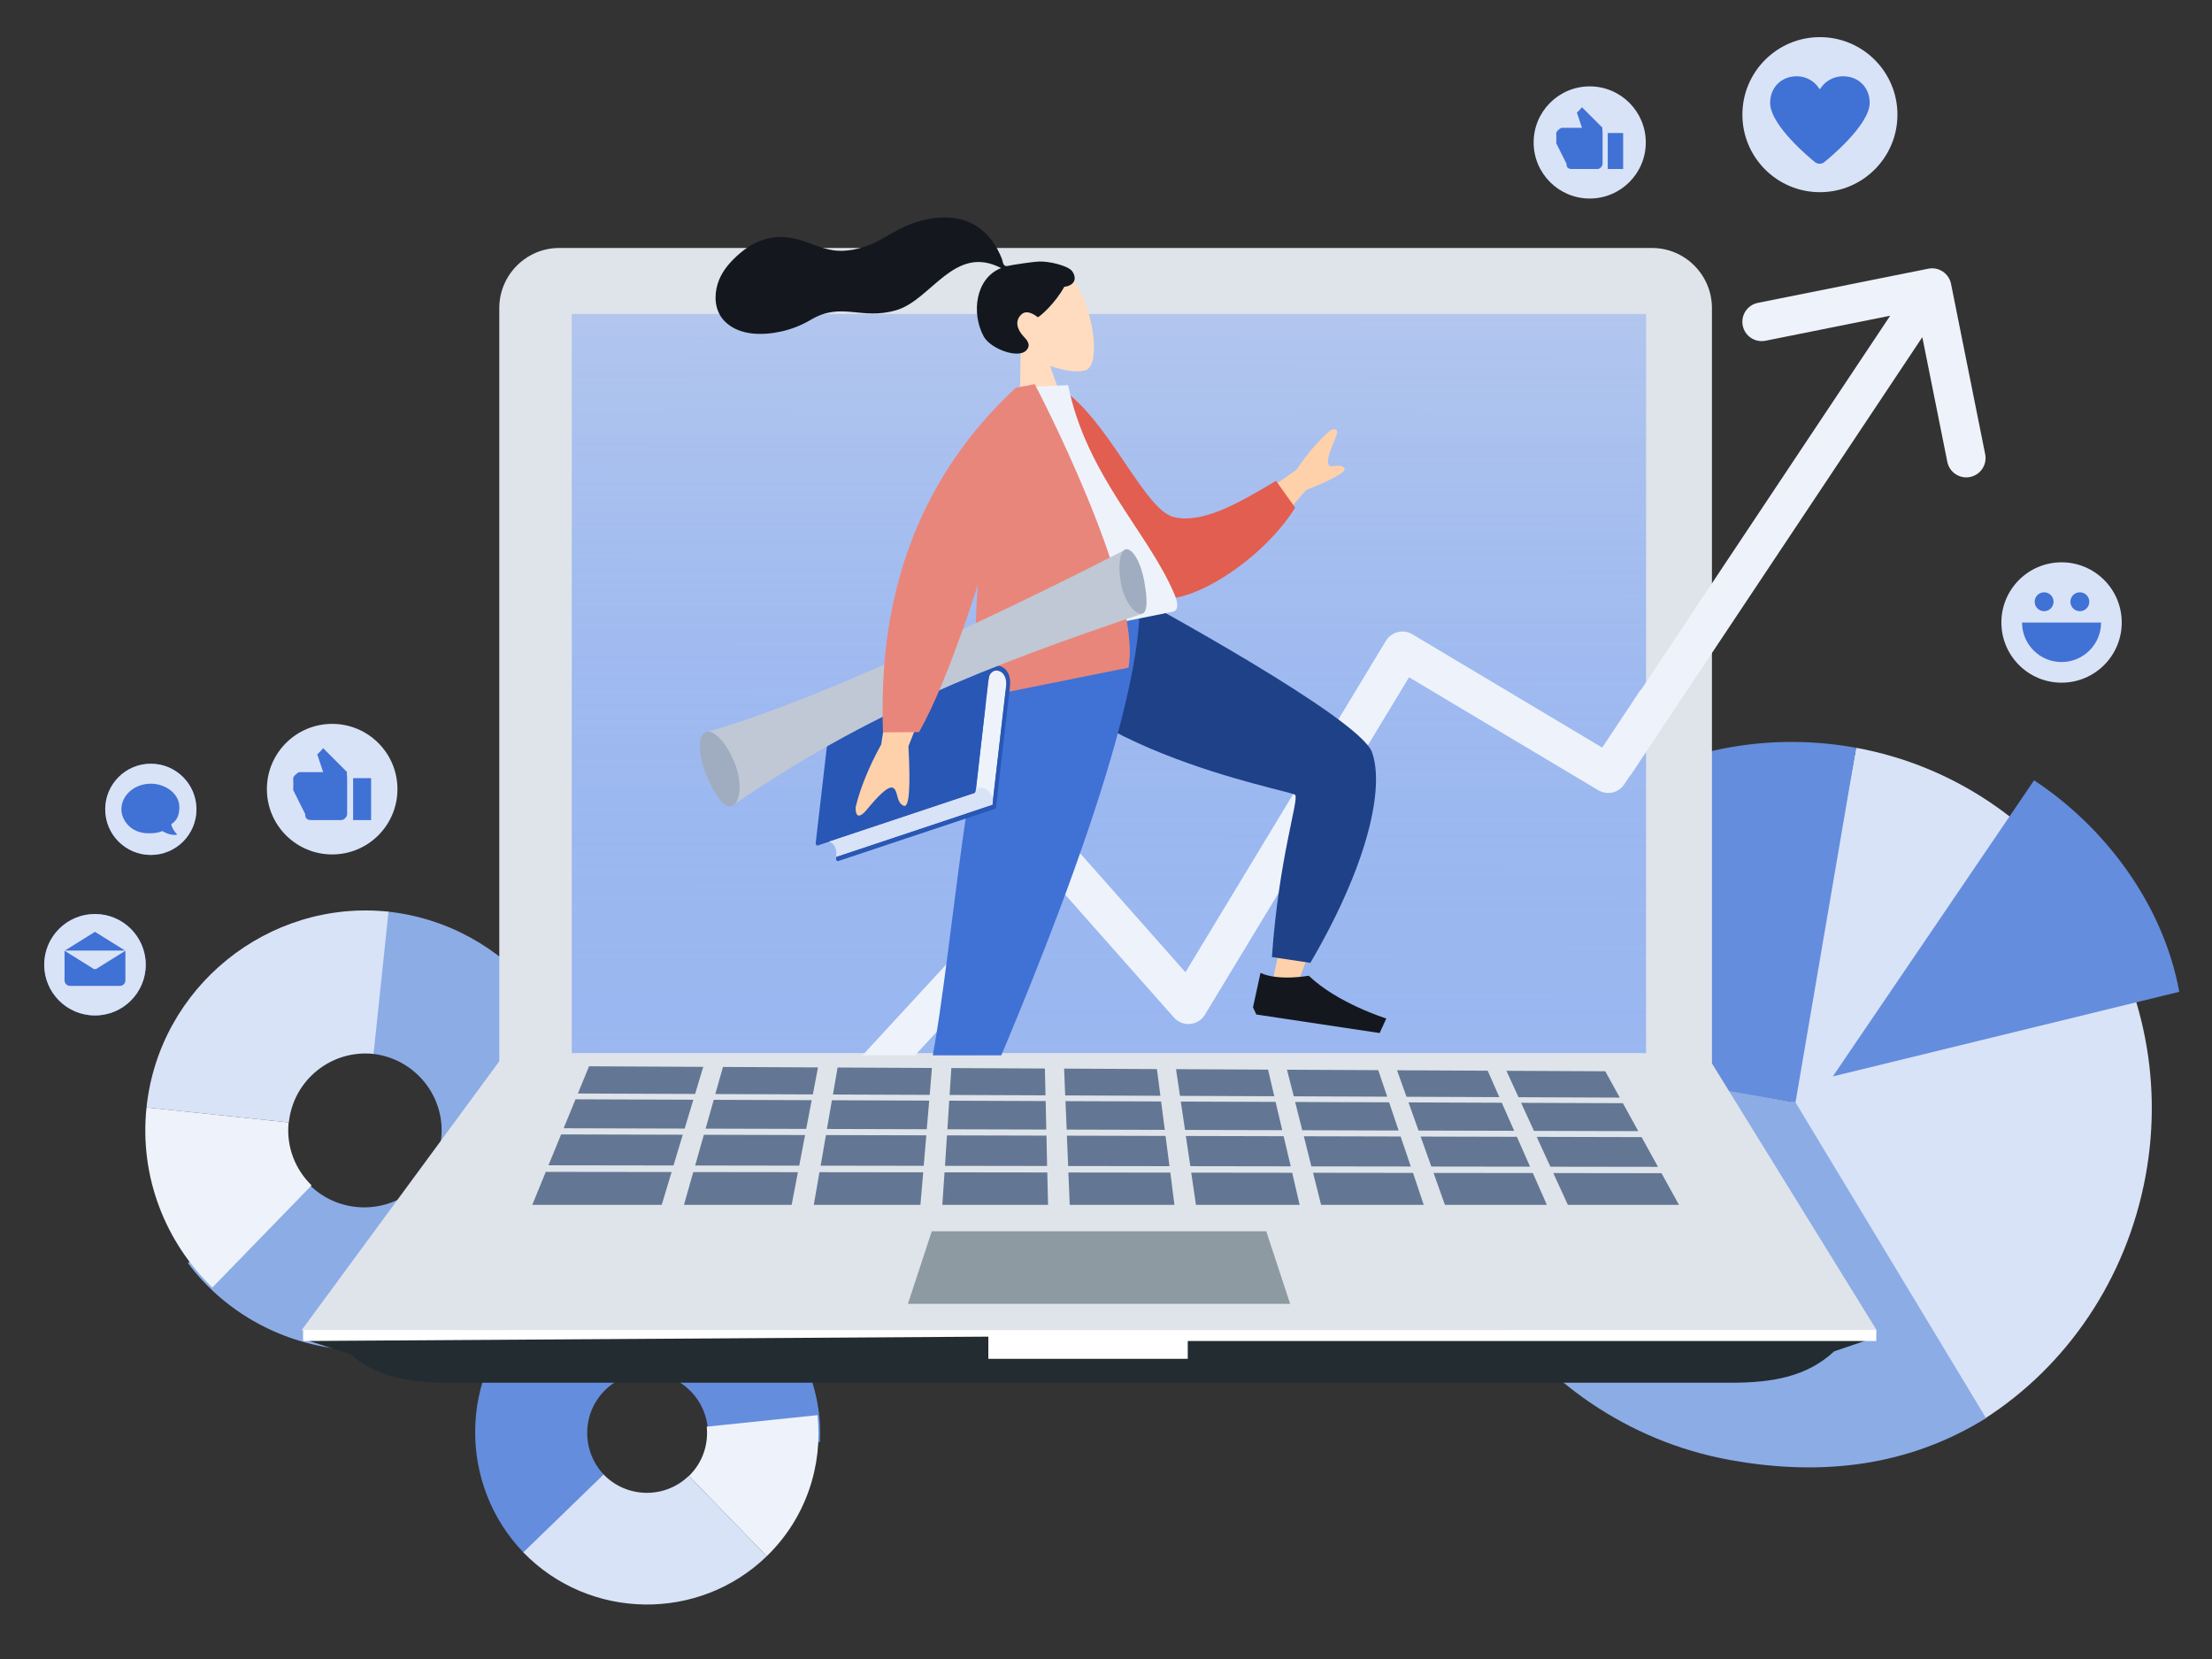 <svg width="544" height="408" viewBox="0 0 544 408" fill="none" xmlns="http://www.w3.org/2000/svg">
<rect x="0" y="0" width="544" height="408" fill="#333333" stroke="none"/>
<g clip-path="url(#clip0_94_8003)">
<path fill-rule="evenodd" clip-rule="evenodd" d="M74.366 289.413C77.442 293.436 82.104 296.249 87.557 296.823C98.036 297.925 107.417 290.385 108.51 279.983C109.604 269.581 101.997 260.255 91.518 259.153L95.197 224.174C125.005 227.308 146.857 254.096 143.746 283.688C140.634 313.281 113.688 334.937 83.879 331.802C68.221 330.156 54.762 322.092 46.215 310.616L74.366 289.413Z" fill="#8CACE6"/>
<path fill-rule="evenodd" clip-rule="evenodd" d="M95.546 224.209L91.868 259.189C81.457 258.094 72.131 265.639 71.037 276.041L36.031 272.36C39.143 242.768 65.93 221.095 95.546 224.209Z" fill="#D9E3F7"/>
<path fill-rule="evenodd" clip-rule="evenodd" d="M70.986 276.038C70.358 282.016 72.617 287.627 76.633 291.519L52.219 316.646C40.715 305.521 34.234 289.47 36.033 272.362L70.986 276.038Z" fill="#EEF3FB"/>
<path fill-rule="evenodd" clip-rule="evenodd" d="M174.11 353.265C174.281 349.308 172.895 345.281 169.91 342.202C164.174 336.285 154.763 336.105 148.889 341.799C143.015 347.493 142.903 356.905 148.639 362.822L128.887 381.969C112.57 365.137 112.892 338.101 129.602 321.902C146.312 305.704 173.345 306.223 189.662 323.055C198.233 331.897 202.265 343.487 201.638 354.66L174.11 353.265Z" fill="#658DDD"/>
<path fill-rule="evenodd" clip-rule="evenodd" d="M128.695 381.772L148.447 362.625C154.145 368.504 163.526 368.653 169.4 362.959L188.562 382.726C171.852 398.924 144.906 398.495 128.695 381.772Z" fill="#D9E3F7"/>
<path fill-rule="evenodd" clip-rule="evenodd" d="M169.429 362.987C172.805 359.714 174.264 355.214 173.805 350.864L201.059 348.03C202.383 360.476 198.222 373.359 188.562 382.724L169.429 362.987Z" fill="#EEF3FB"/>
<path fill-rule="evenodd" clip-rule="evenodd" d="M527.694 289.055C536.657 240.031 504.6 192.702 456.473 183.904L440.175 273.055L488.123 348.878C508.037 336.124 522.987 314.806 527.694 289.055Z" fill="#D9E3F7"/>
<path fill-rule="evenodd" clip-rule="evenodd" d="M441.568 271.114L352.992 254.839C348.792 277.817 354.176 301.051 366.048 319.39C379.125 339.464 400.235 354.439 425.283 359.018C448.355 363.236 469.546 360.473 488.438 348.763L441.568 271.114Z" fill="#8CACE6"/>
<path fill-rule="evenodd" clip-rule="evenodd" d="M352.869 255.928C361.718 207.524 408.354 175.107 456.481 183.905L441.568 271.115L352.869 255.928ZM500.24 191.905L450.75 264.726L535.954 243.916C531.919 221.957 517.288 203.117 500.24 191.905Z" fill="#658DDD"/>
<path fill-rule="evenodd" clip-rule="evenodd" d="M406.304 60.987H137.507C129.414 60.987 122.792 67.633 122.792 75.754V262.071C122.792 270.193 129.415 276.838 137.507 276.838H406.304C414.396 276.838 421.019 270.193 421.019 262.071V75.754C421.019 67.632 414.397 60.987 406.304 60.987Z" fill="#DFE4EA"/>
<path fill-rule="evenodd" clip-rule="evenodd" d="M404.81 77.216V258.986H140.621V77.216H404.81Z" fill="#B2C6EE"/>
<path fill-rule="evenodd" clip-rule="evenodd" d="M404.81 77.216V258.986H140.621V77.216H404.81Z" fill="url(#paint0_linear_94_8003)" fill-opacity="0.55"/>
<path fill-rule="evenodd" clip-rule="evenodd" d="M461.538 327.15H74.168L123.079 260.609H420.454L461.538 327.15Z" fill="#DFE4EA"/>
<path fill-rule="evenodd" clip-rule="evenodd" d="M461.538 328.773H292.064V333.388H243.642V328.773L74.816 329.4L86.206 333.057C92.821 338.827 101.008 340.049 110.521 340.049H425.963C435.883 340.049 444.423 338.553 451.072 332.339L461.538 328.773Z" fill="#232C30"/>
<path fill-rule="evenodd" clip-rule="evenodd" d="M461.438 327.069H74.539V329.8L243.062 328.718V334.179H292.106V329.8H461.438V327.069Z" fill="white"/>
<path fill-rule="evenodd" clip-rule="evenodd" d="M317.288 320.658H270.285H223.282L229.157 302.806H270.285H311.412L317.288 320.658Z" fill="#8D9AA1"/>
<path fill-rule="evenodd" clip-rule="evenodd" d="M144.862 262.232C143.963 264.43 143.049 266.66 142.121 268.926C151.781 268.963 161.39 269 170.948 269.04C171.635 266.783 172.287 264.559 172.953 262.37C163.631 262.324 154.284 262.279 144.862 262.232ZM141.537 270.35C140.581 272.682 139.608 275.057 138.619 277.47C148.609 277.499 158.494 277.524 168.378 277.553C169.111 275.146 169.832 272.784 170.515 270.459C160.907 270.42 151.248 270.386 141.537 270.35ZM137.998 278.987C136.979 281.475 135.94 284.007 134.885 286.583C145.2 286.597 155.432 286.613 165.638 286.626C166.419 284.06 167.189 281.538 167.917 279.06C158.006 279.037 148.042 279.014 137.998 278.987ZM134.222 288.202C133.133 290.861 132.025 293.564 130.896 296.314C141.585 296.314 152.161 296.314 162.736 296.314C163.545 293.578 164.366 290.886 165.173 288.238C154.884 288.224 144.594 288.214 134.222 288.202ZM412.914 296.314C411.457 293.676 410.024 291.08 408.614 288.524C399.806 288.511 390.915 288.502 381.998 288.492C383.193 291.058 384.379 293.663 385.587 296.314C394.725 296.314 403.862 296.314 412.914 296.314ZM407.754 286.966C406.386 284.486 405.04 282.045 403.717 279.65C395.161 279.63 386.552 279.606 377.916 279.586C379.011 281.99 380.153 284.439 381.286 286.929C390.154 286.941 398.995 286.952 407.754 286.966ZM402.91 278.187C401.624 275.858 400.36 273.565 399.116 271.311C390.822 271.281 382.451 271.251 374.08 271.217C375.11 273.479 376.183 275.781 377.247 278.115C385.836 278.14 394.4 278.163 402.91 278.187ZM398.356 269.937C397.147 267.746 395.956 265.584 394.783 263.458C386.736 263.419 378.613 263.379 370.466 263.339C371.437 265.472 372.449 267.639 373.45 269.838C381.777 269.871 390.105 269.902 398.356 269.937ZM177.802 262.393C185.625 262.432 193.422 262.47 201.17 262.509C200.762 264.689 200.323 266.907 199.902 269.151C191.933 269.12 183.964 269.09 175.918 269.059C176.565 266.803 177.201 264.581 177.802 262.393ZM205.993 262.532C213.765 262.57 221.513 262.608 229.186 262.646C229.011 264.821 228.832 267.027 228.651 269.265C220.76 269.235 212.816 269.205 204.847 269.174C205.227 266.928 205.626 264.711 205.993 262.532ZM233.959 262.67C241.682 262.707 249.329 262.745 256.977 262.783C257.007 264.949 257.063 267.148 257.119 269.378C249.304 269.348 241.438 269.317 233.545 269.284C233.686 267.046 233.824 264.843 233.959 262.67ZM261.701 262.805C269.323 262.843 276.945 262.88 284.518 262.917C284.802 265.075 285.09 267.265 285.382 269.49C277.618 269.46 269.803 269.43 261.962 269.397C261.891 267.168 261.795 264.97 261.701 262.805ZM289.217 262.941C296.814 262.978 304.337 263.015 311.859 263.051C312.345 265.2 312.863 267.385 313.389 269.601C305.676 269.571 297.963 269.538 290.199 269.508C289.867 267.286 289.539 265.096 289.217 262.941ZM316.508 263.074C324.031 263.111 331.503 263.148 338.951 263.184C339.686 265.328 340.407 267.501 341.164 269.711C333.529 269.681 325.867 269.649 318.18 269.619C317.615 267.405 317.057 265.224 316.508 263.074ZM343.575 263.207C351.047 263.244 358.47 263.28 365.867 263.316C366.8 265.452 367.774 267.619 368.735 269.82C361.176 269.788 353.54 269.758 345.905 269.73C345.133 267.524 344.347 265.35 343.575 263.207ZM175.538 270.477C183.6 270.506 191.636 270.535 199.621 270.568C199.187 272.884 198.745 275.24 198.27 277.633C190.05 277.608 181.804 277.587 173.532 277.566C174.194 275.165 174.872 272.801 175.538 270.477ZM204.592 270.586C212.603 270.615 220.588 270.644 228.521 270.676C228.334 272.982 228.143 275.329 227.923 277.713C219.783 277.692 211.59 277.667 203.371 277.647C203.802 275.255 204.201 272.9 204.592 270.586ZM233.441 270.694C241.4 270.722 249.282 270.751 257.164 270.783C257.222 273.08 257.253 275.417 257.312 277.791C249.225 277.77 241.138 277.749 232.998 277.725C233.148 275.343 233.296 272.998 233.441 270.694ZM262.032 270.801C269.888 270.829 277.745 270.857 285.55 270.886C285.85 273.176 286.154 275.505 286.463 277.869C278.455 277.848 270.395 277.828 262.334 277.804C262.232 275.431 262.132 273.096 262.032 270.801ZM290.392 270.906C298.196 270.935 305.975 270.963 313.703 270.991C314.243 273.273 314.792 275.591 315.35 277.949C307.395 277.926 299.44 277.905 291.432 277.885C291.08 275.518 290.733 273.193 290.392 270.906ZM318.519 271.011C326.247 271.04 333.949 271.068 341.624 271.096C342.403 273.368 343.195 275.681 343.973 278.027C336.097 278.006 328.195 277.983 320.266 277.962C319.692 275.608 319.101 273.289 318.519 271.011ZM346.389 271.113C354.091 271.144 361.741 271.172 369.34 271.199C370.356 273.463 371.362 275.766 372.384 278.103C364.587 278.083 356.738 278.062 348.862 278.039C348.042 275.695 347.209 273.384 346.389 271.113ZM173.099 279.076C181.443 279.095 189.707 279.115 197.997 279.138C197.507 281.605 197.034 284.117 196.553 286.67C188.04 286.658 179.527 286.644 170.959 286.634C171.693 284.072 172.389 281.552 173.099 279.076ZM203.126 279.149C211.363 279.168 219.627 279.191 227.811 279.21C227.61 281.668 227.378 284.17 227.169 286.711C218.765 286.701 210.279 286.69 201.82 286.676C202.254 284.125 202.68 281.615 203.126 279.149ZM232.886 279.223C241.097 279.245 249.228 279.265 257.359 279.284C257.418 281.731 257.479 284.223 257.513 286.754C249.163 286.744 240.813 286.733 232.409 286.719C232.571 284.179 232.73 281.679 232.886 279.223ZM262.381 279.298C270.512 279.317 278.59 279.336 286.641 279.359C286.959 281.793 287.282 284.274 287.61 286.796C279.342 286.785 271.02 286.775 262.697 286.761C262.59 284.231 262.485 281.741 262.381 279.298ZM291.636 279.37C299.688 279.389 307.713 279.411 315.685 279.43C316.258 281.855 316.842 284.326 317.435 286.838C309.221 286.827 301.008 286.816 292.74 286.802C292.366 284.283 291.998 281.803 291.636 279.37ZM320.653 279.441C328.625 279.464 336.57 279.482 344.462 279.501C345.289 281.92 346.131 284.381 346.959 286.879C338.827 286.868 330.696 286.858 322.51 286.848C321.872 284.338 321.271 281.868 320.653 279.441ZM349.378 279.516C357.296 279.534 365.188 279.552 373.053 279.574C374.106 281.98 375.177 284.431 376.293 286.92C368.243 286.909 360.139 286.899 352.007 286.889C351.134 284.389 350.248 281.929 349.378 279.516ZM170.496 288.244C179.112 288.254 187.673 288.262 196.235 288.275C195.738 290.909 195.204 293.589 194.689 296.314C185.89 296.314 177.091 296.314 168.208 296.314C168.993 293.58 169.765 290.89 170.496 288.244ZM201.53 288.281C210.064 288.29 218.57 288.299 227.048 288.311C226.805 290.934 226.584 293.601 226.36 296.314C217.645 296.314 208.903 296.314 200.132 296.314C200.597 293.592 201.082 290.916 201.53 288.281ZM232.29 288.316C240.741 288.325 249.164 288.335 257.561 288.347C257.623 290.959 257.685 293.615 257.748 296.314C249.09 296.314 240.461 296.314 231.746 296.314C231.95 293.602 232.121 290.937 232.29 288.316ZM262.747 288.353C271.144 288.362 279.512 288.371 287.827 288.382C288.136 290.984 288.478 293.625 288.827 296.314C280.282 296.314 271.68 296.314 263.079 296.314C262.966 293.617 262.856 290.963 262.747 288.353ZM292.957 288.388C301.272 288.396 309.558 288.405 317.79 288.418C318.4 291.005 319.02 293.636 319.623 296.314C311.163 296.314 302.674 296.314 294.129 296.314C293.732 293.628 293.342 290.988 292.957 288.388ZM322.921 288.423C331.125 288.432 339.329 288.441 347.507 288.452C348.36 291.03 349.255 293.651 350.138 296.314C341.761 296.314 333.357 296.314 324.897 296.314C324.218 293.638 323.551 291.009 322.921 288.423ZM352.555 288.458C360.732 288.466 368.882 288.475 376.976 288.487C378.098 291.054 379.266 293.661 380.427 296.314C372.107 296.314 363.759 296.314 355.355 296.314C354.425 293.652 353.483 291.033 352.555 288.458Z" fill="#637794"/>
<g clip-path="url(#clip1_94_8003)">
<path d="M203.785 268.575C202.008 270.503 202.131 273.509 204.059 275.288C205.988 277.067 208.992 276.947 210.769 275.019L203.785 268.575ZM261.784 212.659L265.338 209.512C264.447 208.505 263.173 207.923 261.83 207.909C260.487 207.895 259.202 208.45 258.292 209.437L261.784 212.659ZM292.261 247.089L288.707 250.237C289.708 251.368 291.187 251.956 292.69 251.821C294.194 251.685 295.542 250.843 296.324 249.551L292.261 247.089ZM344.905 160.063L347.336 155.984C345.093 154.645 342.193 155.367 340.842 157.6L344.905 160.063ZM395.5 190.265L393.069 194.343C395.246 195.642 398.056 195.005 399.457 192.894L395.5 190.265ZM478.796 70.803C478.276 68.231 475.77 66.566 473.2 67.084L431.313 75.527C428.743 76.045 427.08 78.55 427.601 81.122C428.121 83.694 430.626 85.359 433.196 84.841L470.429 77.336L477.964 114.592C478.484 117.164 480.989 118.829 483.56 118.311C486.13 117.792 487.792 115.288 487.272 112.716L478.796 70.803ZM210.769 275.019L265.276 215.881L258.292 209.437L203.785 268.575L210.769 275.019ZM258.231 215.807L288.707 250.237L295.814 243.942L265.338 209.512L258.231 215.807ZM296.324 249.551L348.968 162.525L340.842 157.6L288.198 244.627L296.324 249.551ZM342.475 164.141L393.069 194.343L397.93 186.186L347.336 155.984L342.475 164.141ZM399.457 192.894L478.099 74.371L470.185 69.112L391.543 187.635L399.457 192.894Z" fill="#EEF3FB"/>
<path fill-rule="evenodd" clip-rule="evenodd" d="M258.248 89.984C262.108 91.359 265.693 91.677 267.2 90.95C270.978 89.127 268.433 74.547 264.203 69.447C259.973 64.347 243.628 65.039 245.103 76.531C245.615 80.519 247.978 83.695 251.003 86.066L250.7 107.341L263.466 104.776L258.248 89.984Z" fill="#FFDCBF"/>
<path fill-rule="evenodd" clip-rule="evenodd" d="M255.604 64.319C253.866 64.383 249.298 65.104 248.463 65.272C247.929 65.38 247.375 65.617 246.961 65.193C246.622 64.845 246.581 64.15 246.411 63.702C246.213 63.181 245.979 62.675 245.743 62.171C245.074 60.735 244.231 59.411 243.184 58.218C241.22 55.982 238.689 54.429 235.763 53.818C232.533 53.142 229.109 53.527 225.961 54.429C222.593 55.393 219.719 57.141 216.699 58.85C213.821 60.478 210.674 61.523 207.353 61.678C204.007 61.834 201.202 60.576 198.131 59.463C194.986 58.325 191.559 57.855 188.297 58.777C185.251 59.638 182.655 61.482 180.438 63.695C178.364 65.765 176.773 68.074 176.198 70.989C175.58 74.125 176.218 77.302 178.704 79.464C182.307 82.598 187.807 82.49 192.203 81.507C194.746 80.939 197.161 79.971 199.402 78.642C207.05 74.109 211.758 78.839 220.429 76.285C229.1 73.732 234.71 59.943 246.206 65.924C239.822 68.451 238.857 77.129 241.926 82.741C243.582 85.77 250.399 88.33 252.414 86.158C253.69 84.781 252.501 83.551 251.727 82.736C250.246 81.175 249.401 78.958 251.229 77.297C252.807 75.864 255.202 78.032 255.237 78.022C255.722 77.885 259.498 74.633 261.729 70.546C264.656 70.136 264.714 68.148 263.711 66.734C262.709 65.32 258.005 64.232 255.604 64.319Z" fill="#14181E"/>
<path fill-rule="evenodd" clip-rule="evenodd" d="M256.321 151.966L256.328 151.93L277.962 147.582L277.912 147.731L278.92 147.534C278.92 147.534 332.738 178.591 336.382 185.364C338.927 190.094 318.551 243.385 318.551 243.385L312.731 242.381C312.731 242.381 323.242 193.817 322.858 193.147C322.739 192.941 319.696 191.675 314.907 189.684C304.388 185.31 285.448 177.434 270.576 169.581L232.497 283.003L226.114 284.286L242.005 223.239L254.742 159.825C251.742 157.463 249.755 155.265 249.224 153.357L256.321 151.966Z" fill="#FFD1AB"/>
<path fill-rule="evenodd" clip-rule="evenodd" d="M312.804 235.373L322.263 236.796C336.665 212.174 340.495 193.478 337.404 184.965C334.313 176.452 280.123 147.181 280.123 147.181L248.599 153.516C255.73 183.478 317.487 194.346 318.511 195.478C319.535 196.61 314.524 210.72 312.804 235.373Z" fill="#1E4188"/>
<path fill-rule="evenodd" clip-rule="evenodd" d="M308.151 247.733L309.996 239.267C314.46 241.331 321.866 239.959 321.866 239.959C328.952 246.763 340.937 250.479 340.937 250.479L339.298 254.058L320.143 251.176L308.969 249.495L308.151 247.733Z" fill="#14181E"/>
<path fill-rule="evenodd" clip-rule="evenodd" d="M226.239 272.242L240.952 272.04C248.696 253.788 281.38 178.763 280.263 147.12L248.693 153.464C236.335 178.985 233.417 253.828 226.239 272.242Z" fill="#4071D5"/>
<path fill-rule="evenodd" clip-rule="evenodd" d="M301.288 127.813L318.869 115.514C321.573 111.487 324.323 108.286 327.117 105.912C327.998 105.425 329.586 105.013 328.372 107.849C327.159 110.685 326.01 113.722 326.87 114.458C327.73 115.194 329.52 113.831 330.589 115.094C331.301 115.936 328.185 117.74 321.24 120.507L309.016 134.425L301.288 127.813Z" fill="#FFD1AB"/>
<path fill-rule="evenodd" clip-rule="evenodd" d="M256.212 97.053L260.654 95.344C272.613 103.005 281.365 125.425 288.659 127.16C295.554 128.8 303.937 124.187 313.81 118.249L318.521 124.839C310.946 137.189 292.124 150.119 282.771 146.777C267.819 141.432 258.987 113.386 256.212 97.053Z" fill="#E25E50"/>
<path fill-rule="evenodd" clip-rule="evenodd" d="M247.71 158.623C247.71 158.623 275.372 153.063 288.405 150.444C290.265 150.07 289.378 147.468 288.838 146.173C282.612 131.229 267.134 116.882 262.686 94.722L250.58 95.248C243.991 112.745 244.474 132.559 247.71 158.623Z" fill="#EEF3FB"/>
<path fill-rule="evenodd" clip-rule="evenodd" d="M251.942 94.974L249.823 95.4C226.735 116.844 215.848 145.08 217.161 180.108L226.025 180.057C230.36 172.368 235.181 160.241 240.488 143.677C239.743 153.162 239.732 162.74 240.899 171.559L277.531 164.197C281.043 144.931 254.471 94.466 254.471 94.466L251.942 94.974Z" fill="#E9867C"/>
<path fill-rule="evenodd" clip-rule="evenodd" d="M239.582 195.089L203.941 206.963C204.854 207.237 205.568 208.116 205.742 209.389C205.796 209.751 205.721 210.224 205.679 210.689L244.075 197.864L247.405 169.072L247.406 169.04C247.492 168.405 247.503 167.879 247.437 167.418C247.177 165.587 245.877 164.594 244.429 165.006C244.126 165.163 243.486 165.593 243.314 166.193C243.113 166.901 243.028 167.811 243.027 167.821L239.957 194.532C239.925 194.794 239.788 195.021 239.582 195.089Z" fill="#EEF3FB"/>
<path fill-rule="evenodd" clip-rule="evenodd" d="M244.437 163.797L244.293 163.811L244.156 163.857L204.436 177.1C204.229 177.166 204.068 177.397 204.043 177.654L200.613 207.3L200.613 207.488C200.631 207.608 200.677 207.72 200.755 207.801C200.862 207.92 201.019 207.967 201.169 207.914L206.191 206.229L239.564 195.114C239.77 195.046 239.929 194.82 239.962 194.558L243.026 167.807C243.028 167.798 243.116 166.899 243.317 166.191C243.489 165.59 244.125 165.161 244.429 165.004C245.879 164.591 247.187 165.614 247.431 167.398C247.497 167.86 247.486 168.386 247.4 169.023L247.398 169.055L244.063 197.894L205.675 210.694L205.675 210.658C205.612 211.25 205.614 211.282 205.621 211.326C205.664 211.649 205.912 211.837 206.176 211.75L244.57 198.949C244.776 198.882 244.935 198.655 244.966 198.394L248.392 168.755L248.384 168.617C248.437 168.058 248.449 167.54 248.385 167.079C248.056 164.709 246.351 163.332 244.437 163.797Z" fill="#2857B5"/>
<path fill-rule="evenodd" clip-rule="evenodd" d="M244.181 196.942L244.17 196.842C244.009 195.689 243.477 194.71 242.648 194.169C241.946 193.711 241.078 193.581 240.243 193.815L240.171 193.836L240.106 193.869L240.031 193.911L239.96 194.525C239.929 194.79 239.793 195.022 239.589 195.089L203.887 206.993C204.803 207.268 205.476 207.98 205.65 209.242C205.701 209.606 205.721 210.233 205.678 210.694L244.071 197.891L244.181 196.942Z" fill="#D9E3F7"/>
<path fill-rule="evenodd" clip-rule="evenodd" d="M221.149 154.435L216.717 183.08C213.692 188.581 211.597 193.716 210.433 198.484C210.353 199.852 210.718 202.081 213.204 199.084C215.69 196.087 218.43 193.069 219.68 193.784C220.93 194.499 220.358 197.472 222.294 198.181C223.585 198.654 223.958 193.77 223.415 183.528L232.384 160.859L221.149 154.435Z" fill="#FFD1AB"/>
<path d="M180.001 188.616C178.435 182.599 175.332 179.95 173.059 180.226C201.304 172.555 253.604 147.165 276.904 135.088C276.383 136.104 276.346 136.233 276.822 142.238C277.297 148.242 278.609 150.714 280.801 150.967C242.618 163.891 213.578 175.149 179.889 198.257C181.19 196.984 181.566 194.633 180.001 188.616Z" fill="#C0C8D5"/>
<path fill-rule="evenodd" clip-rule="evenodd" d="M249.832 95.398L251.951 94.972L253.362 98.505C242.749 139.369 233.636 166.552 226.02 180.053L217.155 180.105C215.847 145.079 226.739 116.843 249.832 95.398Z" fill="#E9867C"/>
<path d="M180.673 187.606C182.674 192.576 182.039 197.403 180.099 198.186C178.159 198.969 175.648 195.412 173.648 190.441C171.647 185.47 171.598 180.806 173.538 180.023C175.478 179.24 178.673 182.635 180.673 187.606Z" fill="#A0ADC0"/>
<path d="M275.705 143.617C276.549 148.05 279.246 151.265 280.801 150.968C282.356 150.671 282.18 146.975 281.336 142.542C280.492 138.11 278.459 134.793 276.904 135.09C275.349 135.387 274.862 139.184 275.705 143.617Z" fill="#A0ADC0"/>
</g>
<path d="M479.818 69.805C479.302 67.233 476.799 65.566 474.227 66.082L432.316 74.484C429.744 75 428.077 77.502 428.593 80.074C429.108 82.646 431.611 84.313 434.183 83.798L471.438 76.329L478.906 113.583C479.422 116.155 481.925 117.822 484.497 117.307C487.068 116.791 488.735 114.288 488.22 111.716L479.818 69.805ZM400.969 190.705L479.114 73.371L471.208 68.106L393.063 185.44L400.969 190.705Z" fill="#EEF3FB"/>
<g clip-path="url(#clip2_94_8003)">
<path d="M447.574 47.264C458.104 47.264 466.64 38.728 466.64 28.199C466.64 17.669 458.104 9.133 447.574 9.133C437.045 9.133 428.509 17.669 428.509 28.199C428.509 38.728 437.045 47.264 447.574 47.264Z" fill="#D9E3F7"/>
<path d="M453.268 18.755C451.066 18.755 449.022 19.828 447.792 21.626L447.539 21.948L447.369 21.732C446.154 19.869 444.105 18.755 441.882 18.755C438.087 18.755 435.333 21.51 435.333 25.303C435.333 30.904 445.474 39.161 446.214 39.755C446.563 40.089 447.02 40.273 447.504 40.273C447.989 40.273 448.446 40.09 448.795 39.755C449.537 39.156 459.815 30.77 459.815 25.303C459.816 21.509 457.062 18.755 453.268 18.755Z" fill="#4071D5"/>
</g>
<g clip-path="url(#clip3_94_8003)">
<path d="M81.689 210.133C90.556 210.133 97.744 202.945 97.744 194.078C97.744 185.211 90.556 178.023 81.689 178.023C72.822 178.023 65.634 185.211 65.634 194.078C65.634 202.945 72.822 210.133 81.689 210.133Z" fill="#D9E3F7"/>
<path fill-rule="evenodd" clip-rule="evenodd" d="M79.479 189.897L79.143 188.89L78.006 185.478C78.187 185.507 79.479 184.005 79.479 184.005L85.372 189.897C85.26 190.05 85.285 190.274 85.321 190.603C85.344 190.813 85.372 191.066 85.372 191.37V200.209C85.372 200.887 84.626 201.682 83.898 201.682H76.533C75.569 201.682 74.981 201.24 75.06 200.209L72.114 194.316C72.155 194.169 72.114 191.37 72.114 191.37C72.114 190.987 72.859 190.192 73.587 189.897H77.926H79.479ZM91.265 201.682H86.845V191.37H91.265V201.682Z" fill="#4071D5"/>
</g>
<g clip-path="url(#clip4_94_8003)">
<path d="M507.002 167.891C498.829 167.891 492.203 161.265 492.203 153.092C492.203 144.918 498.829 138.292 507.002 138.292C515.176 138.292 521.802 144.918 521.802 153.092C521.802 161.265 515.176 167.891 507.002 167.891Z" fill="#D9E3F7"/>
<path d="M497.287 153.1C497.287 158.466 501.637 162.816 507.003 162.816C512.368 162.816 516.718 158.466 516.718 153.1H497.287Z" fill="#4071D5"/>
<path d="M511.5 150.314C510.216 150.314 509.176 149.273 509.176 147.989C509.176 146.706 510.216 145.665 511.5 145.665C512.784 145.665 513.824 146.706 513.824 147.989C513.824 149.273 512.784 150.314 511.5 150.314Z" fill="#4071D5"/>
<path d="M502.711 150.313C501.427 150.313 500.387 149.272 500.387 147.989C500.387 146.705 501.427 145.664 502.711 145.664C503.995 145.664 505.035 146.705 505.035 147.989C505.035 149.272 503.995 150.313 502.711 150.313Z" fill="#4071D5"/>
</g>
<ellipse rx="12.488" ry="12.478" transform="matrix(-1 0 0 1 23.358 237.258)" fill="#4071D5"/>
<path d="M23.358 224.78C30.255 224.78 35.846 230.367 35.846 237.258C35.846 244.15 30.255 249.737 23.358 249.737C16.461 249.737 10.87 244.15 10.87 237.258C10.87 230.367 16.461 224.78 23.358 224.78ZM23.358 229.163L15.968 233.768H30.748L23.358 229.163ZM15.876 241.121H15.876C15.876 241.859 16.475 242.458 17.214 242.458H29.501C30.24 242.458 30.839 241.859 30.839 241.121V234.061C30.839 233.982 30.831 233.907 30.818 233.832L23.757 238.231C23.749 238.237 23.739 238.24 23.73 238.245C23.721 238.25 23.712 238.255 23.702 238.26C23.652 238.286 23.601 238.307 23.548 238.32C23.543 238.322 23.538 238.322 23.532 238.324C23.475 238.337 23.416 238.346 23.358 238.346H23.358C23.357 238.346 23.357 238.346 23.357 238.346C23.298 238.346 23.24 238.337 23.182 238.324C23.177 238.322 23.172 238.322 23.166 238.32C23.114 238.307 23.063 238.286 23.012 238.26C23.003 238.255 22.994 238.25 22.984 238.245C22.975 238.24 22.966 238.237 22.957 238.231L15.896 233.832C15.883 233.907 15.876 233.982 15.876 234.061V241.121Z" fill="#D9E3F7"/>
<path d="M37.095 187.819C43.292 187.819 48.316 192.843 48.316 199.04C48.316 205.237 43.292 210.261 37.095 210.261C30.898 210.261 25.874 205.237 25.874 199.04C25.874 192.843 30.898 187.819 37.095 187.819Z" fill="#4071D5"/>
<path d="M37.095 187.819C43.292 187.819 48.316 192.843 48.316 199.04C48.316 205.237 43.292 210.261 37.095 210.261C30.898 210.261 25.874 205.237 25.874 199.04C25.874 192.843 30.898 187.819 37.095 187.819ZM36.534 204.931C37.375 204.931 38.831 204.91 39.9 204.37C40.186 204.599 42.309 205.673 43.594 205.229C42.818 204.493 42.125 203.283 42.144 202.687C43.827 201.565 44.108 199.997 44.108 198.479C44.108 195.222 40.742 192.734 37.095 192.734C33.094 192.734 29.851 195.557 29.851 199.04C29.851 201.565 32.045 204.931 36.534 204.931Z" fill="#D9E3F7"/>
<g clip-path="url(#clip5_94_8003)">
<path d="M390.961 48.823C398.577 48.823 404.751 42.649 404.751 35.033C404.751 27.416 398.577 21.242 390.961 21.242C383.345 21.242 377.17 27.416 377.17 35.033C377.17 42.649 383.345 48.823 390.961 48.823Z" fill="#D9E3F7"/>
<path fill-rule="evenodd" clip-rule="evenodd" d="M389.063 31.442L388.774 30.577L387.797 27.646C387.953 27.671 389.063 26.381 389.063 26.381L394.124 31.442C394.028 31.573 394.05 31.766 394.08 32.048C394.1 32.229 394.124 32.446 394.124 32.707V40.299C394.124 40.881 393.483 41.565 392.859 41.565H386.532C385.704 41.565 385.199 41.185 385.267 40.299L382.736 35.238C382.772 35.111 382.736 32.707 382.736 32.707C382.736 32.378 383.377 31.695 384.002 31.442H387.729H389.063ZM399.185 41.565H395.39V32.707H399.185V41.565Z" fill="#4071D5"/>
</g>
</g>
<defs>
<linearGradient id="paint0_linear_94_8003" x1="272.716" y1="77.216" x2="272.244" y2="413.23" gradientUnits="userSpaceOnUse">
<stop stop-color="#B2C6EE"/>
<stop offset="1" stop-color="#0559FF" stop-opacity="0"/>
</linearGradient>
<clipPath id="clip0_94_8003">
<rect width="544" height="408" fill="white"/>
</clipPath>
<clipPath id="clip1_94_8003">
<rect width="277.461" height="222.672" fill="white" transform="matrix(-1 0 0 1 403.565 36.871)"/>
</clipPath>
<clipPath id="clip2_94_8003">
<rect width="38.131" height="38.131" fill="white" transform="translate(428.509 9.134)"/>
</clipPath>
<clipPath id="clip3_94_8003">
<rect width="32.11" height="32.11" fill="white" transform="translate(65.634 178.023)"/>
</clipPath>
<clipPath id="clip4_94_8003">
<rect width="29.599" height="29.599" fill="white" transform="matrix(-1 0 0 1 521.802 138.293)"/>
</clipPath>
<clipPath id="clip5_94_8003">
<rect width="27.581" height="27.581" fill="white" transform="translate(377.17 21.242)"/>
</clipPath>
</defs>
</svg>
